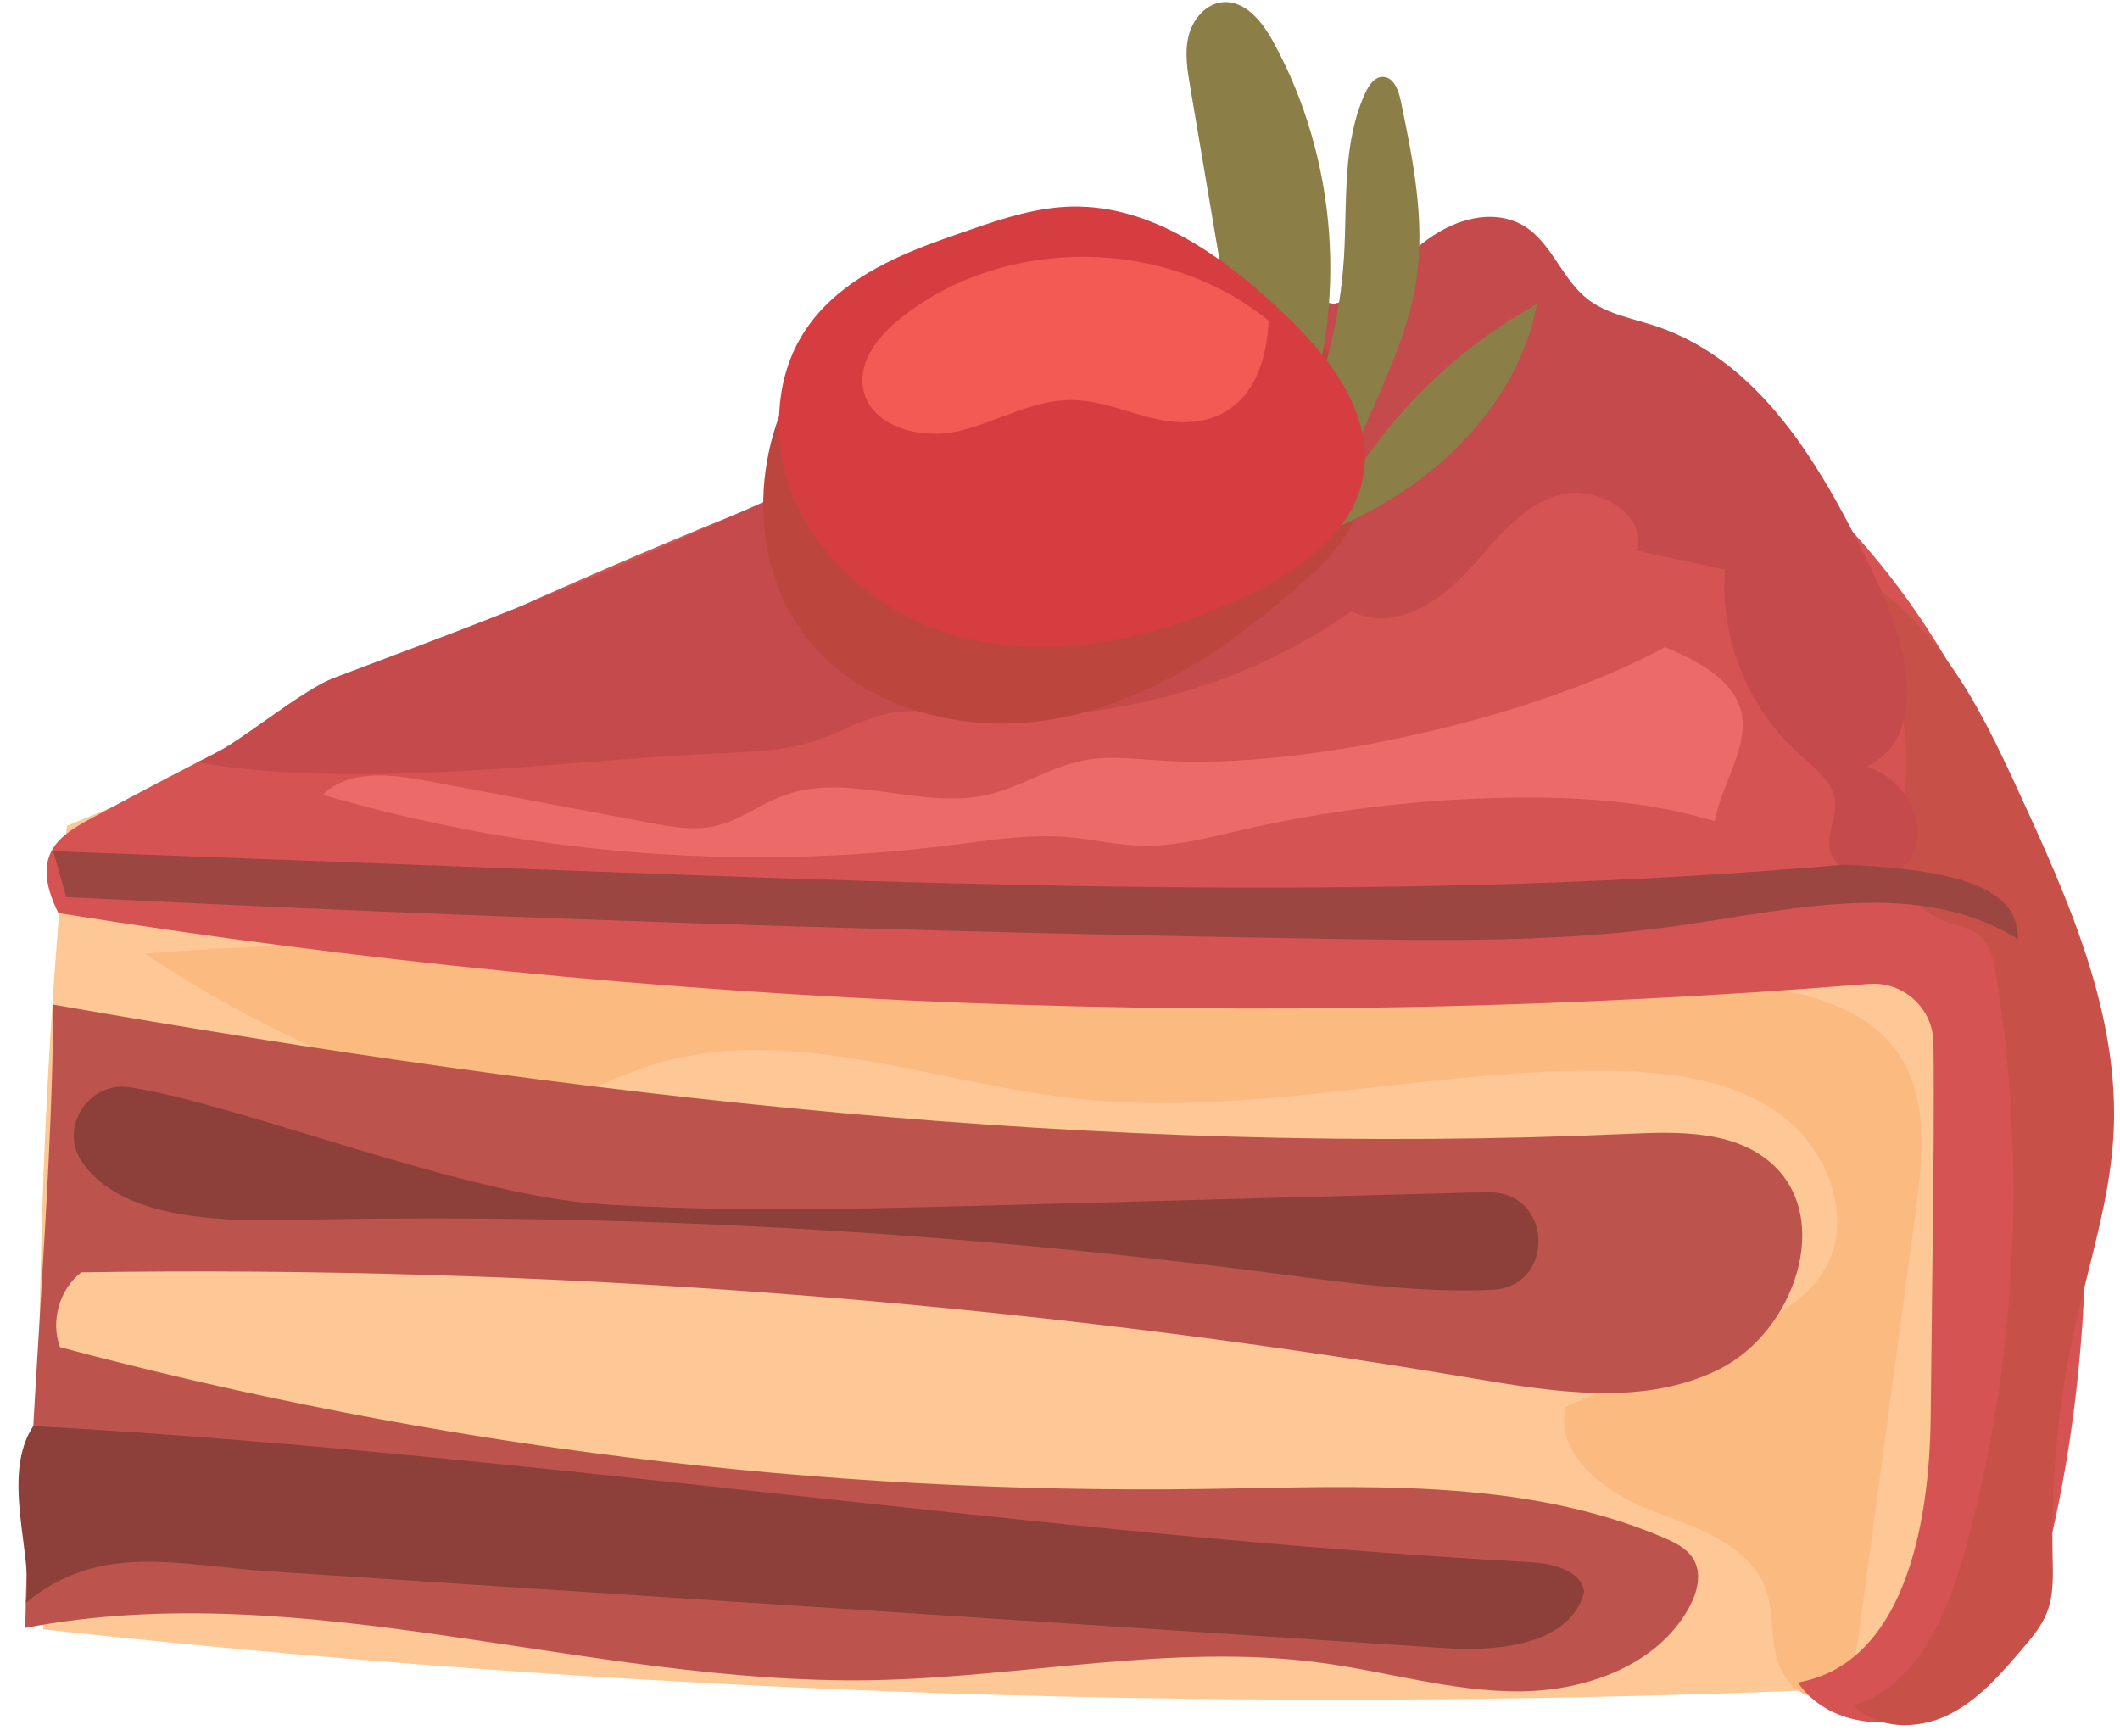 <?xml version="1.0" encoding="UTF-8"?><svg xmlns="http://www.w3.org/2000/svg" xmlns:xlink="http://www.w3.org/1999/xlink" height="414.1" preserveAspectRatio="xMidYMid meet" version="1.0" viewBox="-4.4 -0.5 505.8 414.1" width="505.8" zoomAndPan="magnify"><g><g><g><path d="M336.74,71.35C227.63,108.87,120.21,151.27,11.56,196.52c-6.13,63.68-8.02,127.76-5.65,191.69,152.15,16.61,305.64,20.9,458.48,12.81,12.73-64.65,17.68-130.83,14.89-196.15-20.81-30.3-26.01-83.42-142.54-133.52Z" fill="#fdc796"/></g><g><path d="M30.2,226.99c20.33,13.64,42.46,24.58,65.64,32.45,7.72,2.62,15.78,4.93,23.91,4.32,10.77-.81,20.43-6.62,30.69-9.97,32.44-10.58,67.08,3.85,100.98,7.72,43.03,4.9,86.24-7.51,129.55-6.53,13.93,.31,28.56,2.3,39.72,10.64s17.3,24.76,10.24,36.78c-4.78,8.15-14.06,12.34-22.75,16.05-13.02,5.54-26.04,11.09-39.06,16.63-2.64,11.27,9.25,20.42,20.06,24.58,10.81,4.15,23.72,8.1,27.7,18.97,1.85,5.07,1.27,10.7,2.52,15.95,1.25,5.25,5.69,10.63,11,9.7,5.78-1.02,7.76-8.16,8.54-13.97,4.35-32.3,8.87-65.85,13.69-101.67,1.77-13.18,3.2-27.85-4.66-38.57-7.34-10.02-20.59-13.45-32.87-15.31-28.84-4.36-58.15-3.78-87.32-4.01-99.6-.8-199.12-11.28-297.59-3.76Z" fill="#fbba80"/></g><g><path d="M8.31,239.17c125.67,21.98,248.78,36.53,376.24,30.8,11.7-.53,24.69-.75,33.53,6.93,15.09,13.1,5.62,40.27-12.24,49.22-17.86,8.96-39.13,5.52-58.83,2.2-109.6-18.49-220.88-26.96-332.02-25.28-5.23,4.06-7.38,11.65-5.07,17.85,89,23.73,181.28,35.14,273.38,33.82,36.88-.53,75.21-2.84,109.16,11.59,2.86,1.22,5.87,2.72,7.34,5.46,1.87,3.47,.67,7.82-1.23,11.27-7.62,13.88-24.77,19.92-40.6,19.97-15.83,.05-31.25-4.65-46.93-6.78-35.61-4.86-71.6,3.51-107.54,4.11-67.68,1.14-135.4-25.21-201.87-12.47,.76-48.75,6.49-103.82,6.69-148.69Z" fill="#bd534d"/></g><g><path d="M15.24,276.8c-5.73-8.25,1.47-19.46,11.4-17.91,26.39,4.11,79.75,25.8,112.36,27.88,30.92,1.97,61.94,1.14,92.9,.31,37.43-1,74.86-2.01,112.29-3.01,2.22-.06,4.48-.11,6.75-.12,15.11-.08,15.85,22.53,.76,23.25-16.56,.79-33.82-1.5-50.26-3.67-78.47-10.39-157.75-14.74-236.89-12.98-18.49,.41-40.29-.76-49.31-13.74Z" fill="#8d3f39"/></g><g><path d="M3.54,339.71c118.02,6.44,238.98,26.01,357,32.46,5.38,.29,12.21,1.82,13.03,7.14-3.39,12.5-20.18,14.23-33.1,13.38-93.23-6.09-186.46-12.17-279.68-18.26-23.02-1.5-41.22-7.2-59.04,7.44,2.04-10.98-6.14-30.14,1.79-42.17Z" fill="#8d3f39"/></g><g><path d="M9.52,217.32c142.61,22.86,287.97,28.54,431.93,16.91,8.23-.67,15.34,5.78,15.44,14.04,.18,15.48,0,30.97-.17,46.46-.16,14.33-.32,28.67-.49,43-.29,25.67-6.4,58.68-31.68,63.15,8.73,12.75,29.22,11.96,41.1,2.08,11.87-9.88,16.96-25.62,20.24-40.72,7.66-35.21,8.62-71.6,6.6-107.58-1.39-24.7-7.82-48.83-18.68-71.06-10.47-21.43-37.59-89.19-135.61-114.94-8.57-2.25-17.59,1.34-26.08,3.88C210.26,103,111.51,143.91,17.94,194.42c-7.74,4.18-15.54,8.49-8.42,22.9Z" fill="#d55352"/></g><g><path d="M432.43,132.58c14.12,16.39,20.54,39.15,17.07,60.51-.65,4.02-1.64,8.07-1.17,12.12,.7,6,4.87,11.46,10.46,13.73,3.18,1.29,6.88,1.69,9.38,4.04,2.4,2.24,3.1,5.72,3.63,8.96,7.47,45.81,4.89,93.24-7.51,137.97-4.19,15.12-11.42,31.88-26.43,36.44,5.57,5.75,15.14,5.84,22.36,2.37,7.22-3.47,12.64-9.73,17.84-15.82,2.27-2.66,4.59-5.39,5.88-8.64,1.7-4.27,1.48-9.02,1.38-13.61-.42-18.37,1.39-36.79,5.36-54.73,3.37-15.21,8.31-30.2,9.17-45.75,1.57-28.56-10.67-55.86-22.64-81.84-9.54-20.71-19.76-42.28-44.8-55.76Z" fill="#c75049"/></g><g><path d="M321.62,74.54c-21.74-9.48-46.53,1.16-67.81,11.64-4.01,1.98-8.02,3.95-12.03,5.93-4.49,5.69-12.03,7.76-18.96,9.83-25.43,7.61-49.33,19.49-73.67,30.08-24.19,10.53-48.9,19.81-73.6,29.09-8.96,3.37-23.92,16.87-32.88,20.24,39.94,6.88,86.59-.6,127.08-2.26,6.98-.28,14.05-.72,20.67-2.95,5.38-1.82,10.35-4.8,15.87-6.14,7.04-1.7,14.4-.6,21.62-.05,31.69,2.41,64.13-6.45,90.2-24.64,8.6,4.72,19.31-.98,26.16-8,6.85-7.02,12.64-15.85,21.83-19.31,9.18-3.46,22.52,3.36,20.17,12.89,6.95,1.5,13.9,2.99,20.85,4.49-1.22,16.47,5.65,33.34,18.02,44.27,3.57,3.16,7.89,6.42,8.3,11.17,.28,3.31-1.5,6.5-1.42,9.82,.21,9.07,15.55,10.99,19.79,2.97,4.24-8.03-2.14-18.59-10.82-21.24,14.49-6.74,9.94-28.29,3.11-42.75-12.05-25.51-26.78-53.49-53.57-62.36-5.57-1.84-11.63-2.84-16.24-6.47-5.36-4.22-7.79-11.28-12.91-15.79-10.07-8.87-28.99-1.98-39.77,19.55Z" fill="#c54a4b"/></g><g><path d="M392.83,153.89c-30.46,16.57-84.49,29.1-119.1,27.13-6.57-.37-13.22-1.35-19.68-.09-7.96,1.55-14.96,6.39-22.87,8.19-15.86,3.6-33.07-5.44-48.37,.07-5.8,2.09-10.85,6.15-16.88,7.44-4.99,1.07-10.16,.13-15.17-.82-17.8-3.34-35.59-6.68-53.39-10.03-8.53-1.6-18.57-2.78-24.75,3.32,48.44,14.22,99.81,18.34,149.9,12.02,9.21-1.16,18.48-2.68,27.74-1.92,6,.49,11.91,1.94,17.93,2.07,7.86,.17,15.58-1.9,23.24-3.66,21.29-4.9,43.1-7.52,64.94-7.81,16.28-.22,32.74,.89,48.33,5.6,2.92-15.08,18.74-29.11-11.87-41.5Z" fill="#ec6b69"/></g><g><path d="M435.25,205.81c-102.47,8.92-205.56,5.07-308.34,1.21-39.53-1.48-79.06-2.97-118.6-4.45,1.03,3.65,2.07,7.3,3.1,10.94,100.9,5.05,201.9,8.38,302.91,9.98,27.19,.43,54.51,.73,81.43-3.11,27.5-3.92,57.81-11.59,81.33,3.19-.07-8.41-5.43-16.54-41.83-17.76Z" fill="#9b4640"/></g><g><path d="M250.31,53.35c-23.8,1.51-47.74,12.18-61.57,31.62-13.82,19.44-15.39,47.98-.63,66.72,13.85,17.58,38.94,23.46,60.87,19,21.93-4.46,41.12-17.65,57.8-32.57,4.73-4.23,9.46-8.81,11.85-14.7,3.43-8.45,1.49-18.04-.86-26.85-3.78-14.17-9.73-29.54-67.47-43.23Z" fill="#bc463e"/></g><g><path d="M294.56,132.58c15.33-4.42,30.3-10.89,42.69-20.94,12.39-10.05,22.08-23.96,25.07-39.63-19.93,10.98-36.65,27.7-47.63,47.63,4.64-18.21,15.91-34.44,18.79-53.02,2.23-14.37-.75-28.99-3.72-43.23-.52-2.47-1.7-5.53-4.23-5.55-1.97-.01-3.32,1.95-4.15,3.74-5.6,12.06-4.32,26-5.13,39.27-.88,14.26-4.34,28.37-10.18,41.41,11.21-29.98,8.69-64.79-6.72-92.84-2.61-4.76-6.72-9.92-12.12-9.38-4.03,.41-7.09,4.12-8.06,8.06-.97,3.93-.3,8.06,.38,12.06,4.73,27.94,9.46,55.88,14.19,83.81,1.75,10.37,2.79,22.83,.83,28.61Z" fill="#8b7e46"/></g><g><path d="M181.48,102.98c.97,23.36,21.09,42.9,43.75,48.64,22.67,5.74,46.88-.07,67.98-10.13,12.23-5.84,24.87-14.57,27.53-27.86,3.05-15.25-8.24-29.43-19.59-40.05-13.93-13.03-30.87-25.23-49.94-24.79-8.13,.19-16.01,2.69-23.69,5.36-17.71,6.17-47.44,15.05-46.03,48.83Z" fill="#d53d40"/></g><g><path d="M298.3,76.04c-24.41-20.06-62.9-20.4-87.65-.77-5.22,4.14-10.21,10.1-9.17,16.68,1.48,9.28,13.66,12.53,22.81,10.39,9.15-2.14,17.66-7.49,27.06-7.41,8,.07,15.45,4.09,23.38,5.08,10.94,1.36,22.45-3.61,23.56-23.97Z" fill="#f15b53"/></g></g></g></svg>
